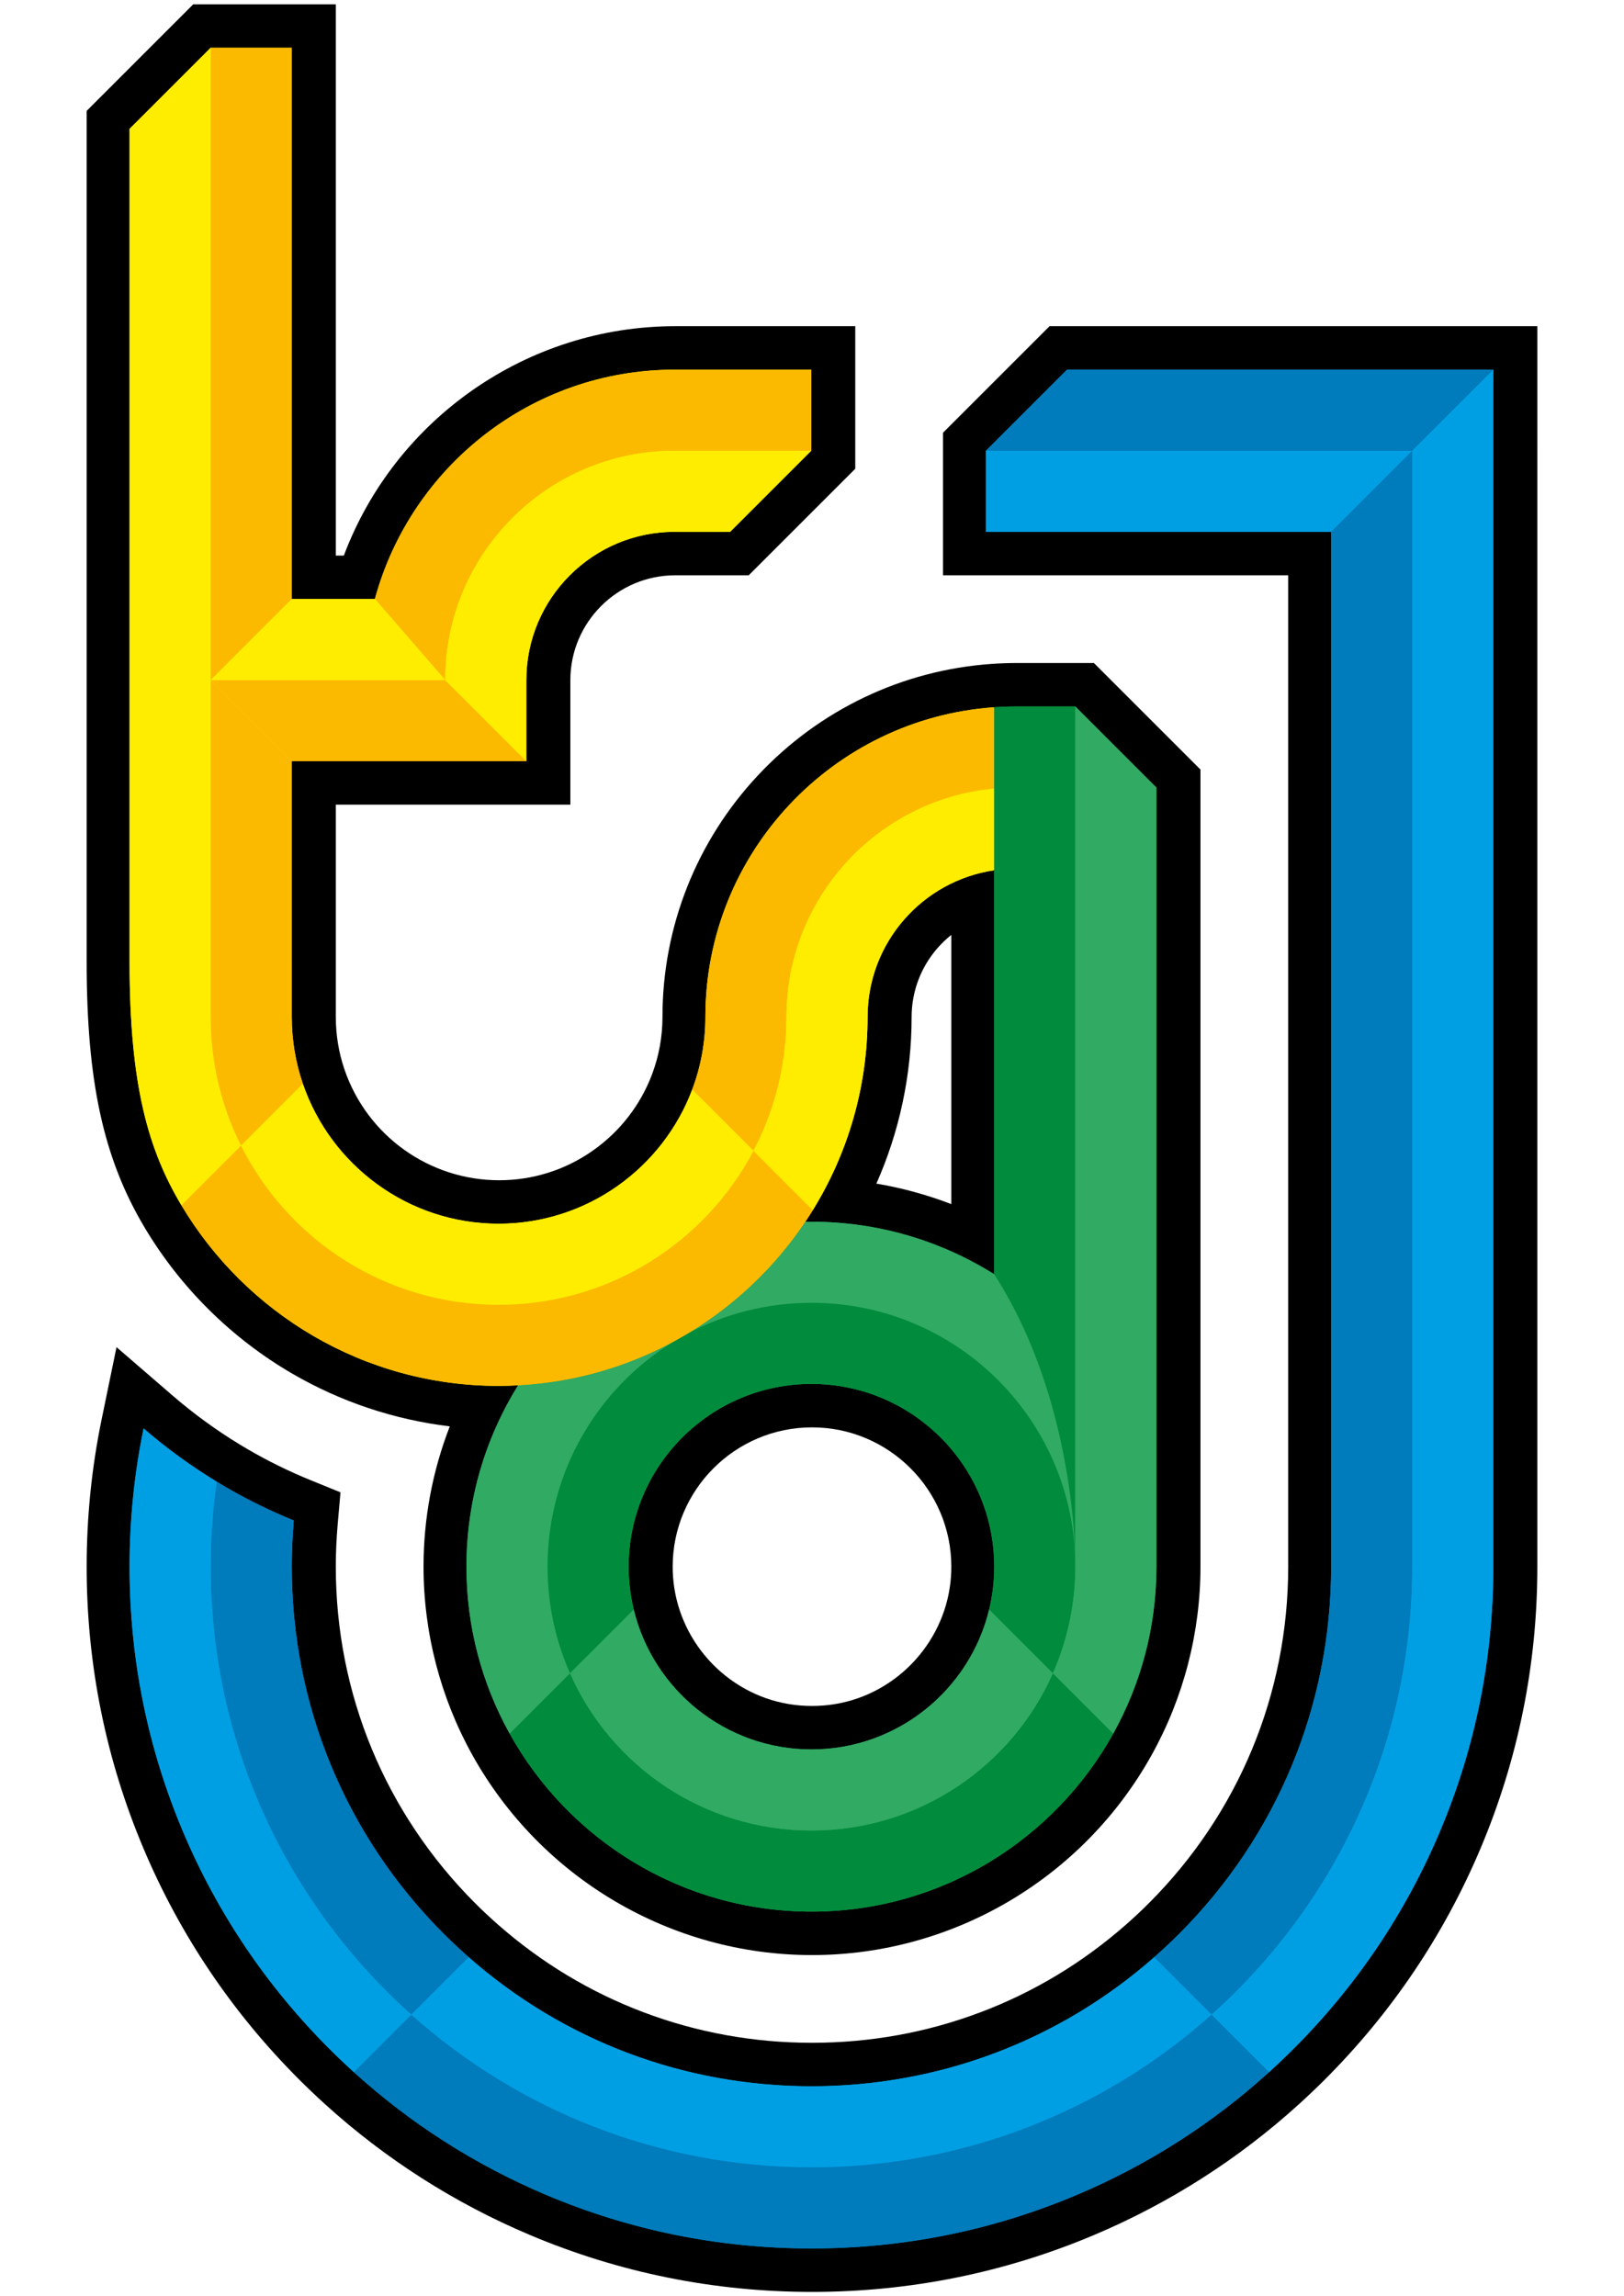 <?xml version="1.0" encoding="utf-8"?>
<!-- Generator: Adobe Illustrator 17.0.0, SVG Export Plug-In . SVG Version: 6.00 Build 0)  -->
<!DOCTYPE svg PUBLIC "-//W3C//DTD SVG 1.1//EN" "http://www.w3.org/Graphics/SVG/1.1/DTD/svg11.dtd">
<svg version="1.1" id="Calque_1" xmlns:x="http://ns.adobe.com/Extensibility/1.0/" xmlns:i="http://ns.adobe.com/AdobeIllustrator/10.0/" xmlns:graph="http://ns.adobe.com/Graphs/1.0/"
	 xmlns="http://www.w3.org/2000/svg" xmlns:xlink="http://www.w3.org/1999/xlink" x="0px" y="0px" width="841.89px"
	 height="1190.55px" viewBox="0 0 841.89 1190.55" enable-background="new 0 0 841.89 1190.55" xml:space="preserve">
<g>
	<g>
		<path d="M796.966,169.124h-22.538H553.435H544.1l-6.601,6.601l-42.041,42.041l-6.601,6.601l0,9.335l-0.001,42.041l-0.001,22.539
			h22.539h156.414l0,514.007c0,65.939-25.678,127.932-72.304,174.558c-3.652,3.651-7.608,7.354-11.758,11.006
			c-22.453,19.759-47.877,35.072-75.565,45.515c-27.768,10.473-57.118,15.783-87.235,15.783c-30.117,0-59.467-5.31-87.235-15.783
			c-27.689-10.443-53.113-25.756-75.566-45.515c-4.158-3.66-8.114-7.363-11.758-11.007
			c-46.626-46.626-72.304-108.618-72.304-174.558c0-7.176,0.328-14.568,0.976-21.97l1.45-16.57l-15.407-6.27
			c-11.202-4.558-22.128-9.923-32.476-15.945c-1.292-0.752-2.661-1.569-4.308-2.571c-12.234-7.442-23.962-15.987-34.855-25.397
			l-29.058-25.1l-7.749,37.607c-5.13,24.897-7.731,50.539-7.731,76.216c0,50.734,9.951,99.985,29.577,146.384
			c18.941,44.782,46.044,84.989,80.558,119.503c4.338,4.338,8.878,8.661,13.495,12.849c31.352,28.437,67.018,51.218,106.008,67.709
			c46.399,19.625,95.65,29.576,146.384,29.576c50.733,0,99.984-9.951,146.384-29.576c38.992-16.493,74.657-39.273,106.006-67.709
			c4.61-4.182,9.151-8.505,13.495-12.848c34.514-34.515,61.618-74.722,80.559-119.505c19.626-46.401,29.577-95.652,29.577-146.384
			V233.703v-3.508v-38.533V169.124L796.966,169.124z"/>
		<path d="M174.083,2.24h-22.538h-42.041h-9.336l-6.601,6.601L51.525,50.884l-6.601,6.601v9.336v431.887
			c0,62.013,8.693,101.902,30.005,137.681c18.637,31.288,45.12,57.506,76.585,75.819c25.083,14.599,52.916,23.881,81.655,27.349
			c-8.959,23.074-13.607,47.712-13.607,72.733c0,34.064,8.717,67.769,25.208,97.47c35.587,64.095,103.093,103.911,176.175,103.911
			c73.081,0,140.588-39.817,176.174-103.911c16.491-29.702,25.208-63.406,25.208-97.47V408.342v-9.335l-6.601-6.601l-42.042-42.042
			l-6.601-6.601l-9.335,0l-30.819-0.001c-4.153,0-8.453,0.152-12.78,0.451c-46.232,3.2-89.234,23.675-121.085,57.654
			c-32.01,34.148-49.639,78.681-49.639,125.397c0,10.211-1.81,20.201-5.379,29.693c-6.004,15.968-16.591,29.641-30.616,39.541
			c-14.308,10.1-31.14,15.438-48.676,15.438c-36.209,0-68.419-23.051-80.151-57.359c-3-8.773-4.521-17.963-4.521-27.314V417.206
			h99.062h22.538v-22.538v-42.042c0-29.965,24.379-54.344,54.344-54.344h28.767h9.336l6.601-6.601l42.041-42.041l6.601-6.601
			l0-9.335l0.002-42.041l0.001-22.539h-22.539h-70.81c-76.807,0-145.125,48.107-171.778,118.924h-4.167v-42.602V24.778V2.24
			L174.083,2.24z M454.319,613.687c12.006-27.099,18.266-56.509,18.266-86.423c0-13.093,4.748-25.751,13.371-35.64
			c2.205-2.53,4.622-4.834,7.213-6.895v139.586C480.613,619.479,467.604,615.919,454.319,613.687L454.319,613.687z M420.945,884.512
			c-16.512,0-32.063-5.451-44.972-15.763c-12.554-10.029-21.521-24.073-25.248-39.546c-1.33-5.521-2.004-11.212-2.004-16.914
			c0-39.824,32.4-72.224,72.224-72.224c39.824,0,72.223,32.4,72.223,72.224c0,5.702-0.674,11.393-2.004,16.914
			c-3.727,15.472-12.694,29.517-25.248,39.546C453.007,879.061,437.456,884.512,420.945,884.512L420.945,884.512z"/>
	</g>
	<g>
		<path fill="#FFED00" d="M365.673,527.264c0,13.234-2.417,25.913-6.821,37.626c-15.27,40.61-54.505,69.585-100.388,69.585
			c-47.012,0-87.051-30.417-101.477-72.604c-3.714-10.861-5.733-22.502-5.733-34.606V394.667h121.601v-42.042
			c0-42.393,34.489-76.882,76.882-76.882h28.767l42.041-42.041h0.001v-42.041h-70.81c-74.216,0-136.863,50.49-155.396,118.924
			h-43.087v-65.14v-0.001V24.778h-42.041l-0.001,0.001L67.171,66.82v431.887c0,64.182,9.8,97.558,26.83,126.148
			c33.392,56.059,94.609,93.702,164.463,93.702c3.397,0,6.767-0.114,10.121-0.29c29.071-1.524,56.438-9.561,80.671-22.688
			c2.39-1.465,4.83-2.855,7.314-4.175c24.311-14.589,45.13-34.415,60.884-57.918c1.341-2.001,2.657-4.019,3.924-6.072
			c17.985-29.149,28.378-63.456,28.378-100.15c0-38.581,28.568-70.605,65.659-76.054v-42.338v-42.174
			C431.876,372.48,365.673,442.281,365.673,527.264z"/>
		<g>
			<g>
				<path fill="#009FE3" d="M242.964,1014.773c-4.372-3.848-8.65-7.834-12.805-11.989c-50.883-50.883-78.905-118.536-78.905-190.495
					c0-8.039,0.369-16.02,1.062-23.934c-12.133-4.937-23.941-10.721-35.318-17.342c-1.572-0.915-3.131-1.85-4.684-2.794
					c-13.387-8.144-26.056-17.387-37.876-27.597c-4.824,23.412-7.267,47.356-7.267,71.668c0,47.701,9.352,93.998,27.796,137.604
					c17.805,42.097,43.288,79.896,75.737,112.346c4.146,4.146,8.382,8.175,12.701,12.092c29.481,26.74,62.926,48.114,99.645,63.645
					c43.606,18.444,89.903,27.795,137.604,27.795c47.701,0,93.998-9.352,137.604-27.795c36.718-15.531,70.164-36.904,99.644-63.645
					c4.319-3.917,8.555-7.946,12.702-12.092c32.45-32.45,57.932-70.249,75.737-112.346c18.444-43.606,27.797-89.903,27.797-137.604
					V233.703v-3.508l0-38.533H553.144l-42.041,42.041h-0.001v42.041h178.952h0v536.545c0,71.959-28.022,139.611-78.905,190.495
					c-4.156,4.155-8.434,8.142-12.806,11.99c-49.167,43.267-111.606,66.916-177.689,66.916
					C354.57,1081.689,292.131,1058.04,242.964,1014.773z"/>
			</g>
			<path fill="#FBBA00" d="M349.256,695.579c2.472-1.339,4.909-2.732,7.314-4.175C354.086,692.723,351.646,694.114,349.256,695.579z
				"/>
			<polygon points="109.212,24.778 109.212,24.779 109.213,24.778 			"/>
			<g>
				<path fill="#31AA63" d="M557.457,366.301L557.457,366.301l-30.819-0.001c-3.773,0-7.514,0.141-11.223,0.398v42.174v42.338
					v209.469c0.001,0.002,0.002,0.004,0.003,0.006c-0.001-0.001-0.003-0.001-0.003-0.002c-27.494-17.247-59.98-27.237-94.761-27.237
					c-1.07,0-2.135,0.022-3.201,0.041c-15.754,23.503-36.573,43.33-60.884,57.918c-2.405,1.443-4.842,2.836-7.314,4.175
					c-24.234,13.128-51.601,21.164-80.671,22.688c-16.963,27.336-26.776,59.552-26.776,94.022c0,31.369,8.128,60.872,22.374,86.53
					c30.538,55.002,89.225,92.314,156.471,92.314c67.245,0,125.931-37.312,156.47-92.314l0,0
					c14.246-25.658,22.374-55.16,22.374-86.53V408.342L557.457,366.301z M512.784,834.481c-10.016,41.58-47.519,72.57-92.13,72.57
					c-44.612,0-82.115-30.989-92.131-72.57c-1.716-7.122-2.631-14.551-2.631-22.192c0-52.252,42.51-94.762,94.762-94.762
					c52.251,0,94.761,42.51,94.761,94.762C515.415,819.929,514.5,827.359,512.784,834.481z"/>
			</g>
		</g>
	</g>
	<g>
		<path fill="#009FE3" d="M213.19,1044.547c55.082,49.236,127.77,79.184,207.464,79.184s152.382-29.948,207.464-79.183
			l-29.774-29.774c-49.167,43.267-111.606,66.916-177.689,66.916c-66.084,0-128.523-23.649-177.69-66.916l-14.887,14.887
			L213.19,1044.547L213.19,1044.547z"/>
		<path fill="#007BBB" d="M420.654,1123.731c-79.693,0-152.382-29.948-207.464-79.184l-29.785,29.784
			c29.481,26.74,62.926,48.114,99.645,63.645c43.606,18.444,89.903,27.795,137.604,27.795c47.701,0,93.998-9.352,137.604-27.795
			c36.718-15.531,70.164-36.904,99.644-63.645l-29.785-29.784C573.035,1093.783,500.347,1123.731,420.654,1123.731z"/>
		<g>
			<path fill="#008C3C" d="M420.654,949.092c-55.895,0-103.952-33.526-125.181-81.562l-31.289,31.289
				c30.538,55.002,89.225,92.314,156.471,92.314c67.245,0,125.931-37.312,156.47-92.314l-31.289-31.288
				C524.606,915.566,476.548,949.092,420.654,949.092z"/>
		</g>
		<g>
			<path fill="#31AA63" d="M420.654,633.445c-1.07,0-2.135,0.022-3.201,0.041c-15.754,23.503-36.573,43.33-60.884,57.918
				c19.118-10.156,40.926-15.918,64.084-15.918c36.785,0,70.176,14.522,94.761,38.142c25.911,24.893,42.042,59.892,42.042,98.661
				v-2.078c-0.054-6.034-0.589-24.709-4.829-49.035c-0.439-2.517-0.917-5.094-1.438-7.723c-0.174-0.877-0.352-1.759-0.536-2.647
				c-0.367-1.776-0.754-3.574-1.162-5.393c-0.408-1.818-0.836-3.657-1.286-5.513s-0.922-3.73-1.418-5.619
				c-0.495-1.889-1.013-3.794-1.555-5.712c-0.813-2.877-1.68-5.783-2.604-8.711c-0.924-2.928-1.906-5.878-2.949-8.842
				c-4.172-11.855-9.32-23.936-15.674-35.746c-2.647-4.921-5.504-9.795-8.586-14.586l0,0c-0.001-0.001-0.003-0.001-0.004-0.002
				C487.921,643.435,455.435,633.445,420.654,633.445z"/>
		</g>
		<g>
			<path fill="#31AA63" d="M283.85,812.289c0-49.388,26.175-92.659,65.405-116.71c-24.234,13.128-51.601,21.164-80.671,22.688
				c-16.963,27.336-26.776,59.552-26.776,94.022c0,31.369,8.128,60.872,22.374,86.53l31.289-31.289
				C288.006,850.635,283.85,831.948,283.85,812.289z"/>
		</g>
		<g>
			<path fill="#31AA63" d="M420.654,907.05c-44.612,0-82.115-30.989-92.131-72.57l-33.05,33.049
				c21.229,48.036,69.286,81.562,125.181,81.562s103.952-33.526,125.181-81.562l-33.05-33.05
				C502.768,876.061,465.265,907.05,420.654,907.05z"/>
		</g>
		<g>
			<path fill="#008C3C" d="M515.415,713.628c-24.585-23.62-57.976-38.142-94.761-38.142c-23.157,0-44.966,5.762-64.084,15.918
				c-2.405,1.443-4.842,2.836-7.314,4.175c-39.231,24.051-65.405,67.322-65.405,116.71c0,19.659,4.155,38.346,11.622,55.241
				l33.05-33.049c-1.716-7.122-2.631-14.551-2.631-22.192c0-52.252,42.51-94.762,94.762-94.762c52.251,0,94.761,42.51,94.761,94.762
				c0,7.64-0.915,15.07-2.631,22.192l33.05,33.05c0.467-1.056,0.92-2.119,1.361-3.189c6.609-16.046,10.261-33.622,10.261-52.053
				C557.457,773.52,541.326,738.521,515.415,713.628z"/>
		</g>
		<polygon fill="#009FE3" points="732.095,233.703 732.095,233.703 732.095,233.703 511.103,233.703 511.102,233.703 
			511.102,275.744 690.054,275.744 732.095,233.703 		"/>
		<path fill="#007BBB" d="M732.095,812.289V275.744v-12.577v-29.463l-42.041,42.041h0v536.545
			c0,71.959-28.022,139.611-78.905,190.495c-4.156,4.155-8.434,8.142-12.806,11.99l29.774,29.774
			C691.921,987.516,732.095,904.6,732.095,812.289z"/>
		<path fill="#009FE3" d="M732.095,233.703v29.463v12.577v536.545c0,92.311-40.175,175.227-103.978,232.259l29.785,29.784
			c4.319-3.917,8.555-7.946,12.702-12.092c32.449-32.45,57.932-70.249,75.737-112.346c18.444-43.606,27.796-89.903,27.796-137.604
			V233.703v-3.508v-38.533L732.095,233.703z"/>
		<polygon fill="#007BBB" points="732.095,233.703 732.095,233.703 774.137,191.662 553.144,191.662 511.103,233.703 
			732.095,233.703 		"/>
		<rect x="732.095" y="233.703" fill="#007BBB" width="0" height="0"/>
		<path fill="#007BBB" d="M213.19,1044.547l14.887-14.887l14.887-14.887c-4.372-3.848-8.65-7.834-12.805-11.989
			c-50.883-50.883-78.905-118.536-78.905-190.495c0-8.039,0.369-16.02,1.062-23.934c-12.133-4.937-23.941-10.721-35.318-17.342
			c-1.572-0.915-3.131-1.85-4.684-2.794c-2.04,14.397-3.102,29.109-3.102,44.071C109.212,904.6,149.387,987.516,213.19,1044.547z"/>
		<polygon fill="#007BBB" points="213.19,1044.547 228.077,1029.66 213.19,1044.547 		"/>
		<path fill="#009FE3" d="M213.19,1044.547C149.387,987.516,109.212,904.6,109.212,812.289c0-14.961,1.062-29.673,3.102-44.071
			c-13.387-8.144-26.056-17.387-37.876-27.597c-4.824,23.412-7.268,47.356-7.268,71.668c0,47.701,9.352,93.998,27.796,137.604
			c17.805,42.097,43.288,79.896,75.737,112.346c4.146,4.146,8.382,8.175,12.701,12.092L213.19,1044.547L213.19,1044.547z"/>
		<rect x="213.19" y="1044.547" fill="#009FE3" width="0" height="0"/>
		<polygon fill="#009FE3" points="213.19,1044.547 183.405,1074.332 213.19,1044.547 		"/>
		<path fill="#FFED00" d="M258.464,676.516c25.199,0,48.935-6.25,69.751-17.277c2.632-1.596,5.311-3.121,8.029-4.582
			c22.945-14.043,41.807-34.105,54.378-57.997l-31.771-31.77c-15.27,40.61-54.505,69.585-100.388,69.585
			c-47.012,0-87.051-30.417-101.477-72.604l-32.076,32.076C149.401,642.898,200.002,676.516,258.464,676.516z"/>
		<path fill="#FFED00" d="M328.215,659.238c2.728-1.445,5.405-2.976,8.029-4.582C333.526,656.118,330.847,657.643,328.215,659.238z"
			/>
		<path fill="#FBBA00" d="M407.715,527.264c0-61.894,47.285-112.736,107.7-118.393v-42.174
			c-83.539,5.782-149.742,75.584-149.742,160.567c0,13.234-2.417,25.913-6.821,37.626l31.771,31.77
			C401.532,575.927,407.715,552.32,407.715,527.264z"/>
		<path fill="#FBBA00" d="M390.623,596.66c-12.571,23.892-31.433,43.954-54.378,57.997c-2.625,1.606-5.301,3.137-8.029,4.582
			c-20.816,11.028-44.553,17.277-69.751,17.277c-58.461,0-109.063-33.617-133.552-82.57l-30.91,30.909
			c33.392,56.059,94.609,93.702,164.463,93.702c3.397,0,6.767-0.114,10.121-0.29c29.071-1.524,56.438-9.561,80.671-22.688
			c2.39-1.465,4.83-2.855,7.314-4.175c24.311-14.589,45.13-34.415,60.884-57.918c1.341-2.001,2.657-4.019,3.924-6.072
			L390.623,596.66z"/>
		<path fill="#FBBA00" d="M349.256,695.579c2.472-1.339,4.909-2.732,7.314-4.175C354.086,692.723,351.646,694.114,349.256,695.579z"
			/>
		<path fill="#FFED00" d="M449.756,527.264c0-38.581,28.568-70.605,65.659-76.054v-42.338c-60.415,5.656-107.7,56.499-107.7,118.393
			c0,25.056-6.183,48.663-17.092,69.396l30.755,30.754C439.362,598.265,449.756,563.958,449.756,527.264z"/>
		<path fill="#FFED00" d="M124.911,593.946c-10.04-20.07-15.699-42.713-15.699-66.682V352.626v0v-65.14v-0.001V24.779L67.171,66.82
			v431.887c0,64.182,9.801,97.558,26.83,126.148L124.911,593.946z"/>
		<path fill="#FBBA00" d="M109.212,527.264c0,23.968,5.659,46.611,15.699,66.682l32.076-32.076
			c-3.714-10.861-5.733-22.502-5.733-34.606V394.667l-42.042-42.041V527.264z"/>
		<polygon fill="#FBBA00" points="109.212,287.486 109.212,352.626 151.254,310.585 151.254,245.445 151.254,245.445 
			151.254,24.778 109.213,24.778 109.212,24.779 109.212,287.486 		"/>
		<path fill="#FBBA00" d="M349.737,233.703h70.808h0.001v-42.041h-70.81c-74.216,0-136.863,50.49-155.396,118.924l36.473,42.041
			C230.813,286.946,284.058,233.703,349.737,233.703z"/>
		<polygon fill="#FFED00" points="194.341,310.585 151.254,310.585 109.212,352.626 151.254,352.626 230.813,352.626 		"/>
		<polygon fill="#FBBA00" points="230.813,352.626 151.254,352.626 109.212,352.626 109.212,352.626 151.254,394.667 
			272.854,394.667 		"/>
		<path fill="#008C3C" d="M515.415,451.21v209.469c0.001,0.002,0.002,0.004,0.003,0.006l0,0c3.082,4.791,5.939,9.666,8.586,14.586
			c6.354,11.81,11.502,23.891,15.674,35.746c1.043,2.964,2.025,5.914,2.949,8.842c0.924,2.928,1.791,5.834,2.604,8.711
			c0.542,1.918,1.06,3.822,1.555,5.712c0.495,1.889,0.967,3.763,1.418,5.619s0.879,3.694,1.286,5.513s0.795,3.617,1.162,5.393
			c0.184,0.888,0.362,1.77,0.536,2.647c0.521,2.63,1,5.207,1.438,7.723c4.24,24.326,4.776,43.001,4.829,49.035V697.233V450.382
			v-42.042v-42.04V366.3h-30.819c-3.773,0-7.514,0.141-11.223,0.398v42.174V451.21z"/>
		<path fill="#009640" d="M524.005,675.271c-2.647-4.921-5.504-9.795-8.586-14.586l0,0l0,0
			C518.501,665.476,521.358,670.35,524.005,675.271z"/>
		<polygon points="109.212,24.778 109.212,24.779 109.213,24.778 		"/>
		<path fill="#FFED00" d="M230.813,352.626l42.041,42.042v-42.042c0-42.393,34.489-76.882,76.882-76.882h28.767l42.041-42.041
			h-70.808C284.058,233.703,230.813,286.946,230.813,352.626z"/>
		<g>
			<path fill="#31AA63" d="M557.457,450.382v246.851v112.978c0.012,1.356,0,2.078,0,2.078c0,18.431-3.652,36.007-10.261,52.053
				c-0.441,1.07-0.894,2.133-1.361,3.189l31.289,31.288l0,0l0,0c14.246-25.658,22.374-55.16,22.374-86.53V408.342l-42.042-42.042
				v42.04V450.382z"/>
		</g>
		<g>
			<polygon fill="#31AA63" points="545.834,867.53 577.124,898.819 577.124,898.819 			"/>
		</g>
	</g>
</g>
</svg>
